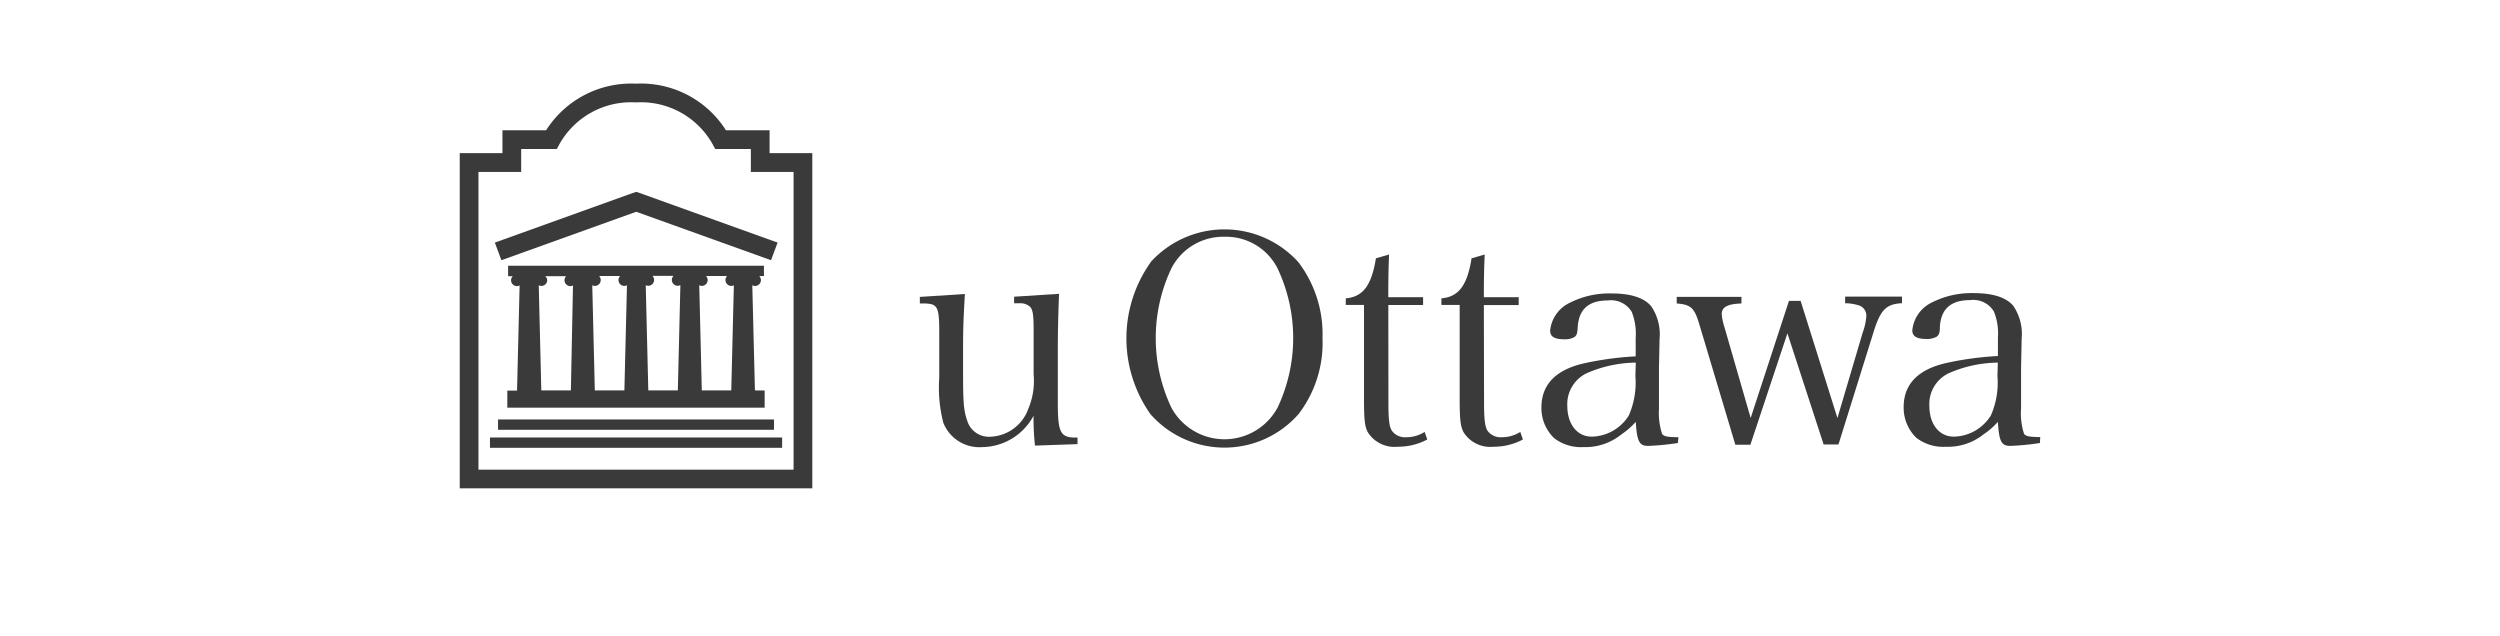 <svg xmlns="http://www.w3.org/2000/svg" xmlns:xlink="http://www.w3.org/1999/xlink" width="236" height="60" viewBox="0 0 236 60">
  <defs>
    <clipPath id="clip-path">
      <rect width="149.201" height="38.203" fill="none"/>
    </clipPath>
  </defs>
  <g id="Group_1878" data-name="Group 1878" transform="translate(-712 -976)">
    <rect id="Rectangle_1817" data-name="Rectangle 1817" width="236" height="60" transform="translate(712 976)" fill="none"/>
    <g id="Symbols" transform="translate(755.399 983.898)" clip-path="url(#clip-path)">
      <g id="Symbols-2" data-name="Symbols">
        <g id="Logo_01-primary_02-grey" data-name="Logo/01-primary/02-grey" transform="translate(0)">
          <g id="Group_1872" data-name="Group 1872">
            <path id="Path" d="M80.871,46.3a22.528,22.528,0,0,1-.136-2.817,5.584,5.584,0,0,1-4.877,2.96,3.655,3.655,0,0,1-3.642-2.3,13.334,13.334,0,0,1-.385-4.244V35.37c0-1.421-.105-2-.41-2.246-.168-.161-.41-.217-.931-.242H70v-.62l4.25-.273c-.137,2.544-.168,3.2-.168,5.094v2.383c0,2.761.056,3.506.385,4.461a2.134,2.134,0,0,0,2.221,1.533A3.964,3.964,0,0,0,80.25,42.8a6.776,6.776,0,0,0,.49-3.233V35.352c0-1.452-.081-1.973-.41-2.215a1.365,1.365,0,0,0-.931-.273h-.5v-.62l4.244-.273c-.087,2.06-.118,3.921-.118,5.162v5.175c0,2.736.248,3.233,1.669,3.233h.192v.62Z" transform="translate(-26.566 -12.133)" fill="#3a3a3a" fill-rule="evenodd"/>
            <path id="Shape" d="M103.7,25.272a9.411,9.411,0,0,1,13.967,0,11.243,11.243,0,0,1,2.271,7.179,11.038,11.038,0,0,1-2.271,7.167,9.312,9.312,0,0,1-13.967,0,12.41,12.41,0,0,1,0-14.321ZM105.672,39a5.7,5.7,0,0,0,10.021,0,15.369,15.369,0,0,0,0-13.148,5.442,5.442,0,0,0-5.007-2.985,5.5,5.5,0,0,0-5.014,2.985,15.369,15.369,0,0,0,0,13.148Z" transform="translate(-38.492 -8.414)" fill="#3a3a3a" fill-rule="evenodd"/>
            <path id="Path-2" data-name="Path" d="M138.827,39.951c0,1.613.074,2.327.354,2.712a1.52,1.52,0,0,0,1.34.577,3.22,3.22,0,0,0,1.725-.5l.248.714a5.84,5.84,0,0,1-2.767.683A2.988,2.988,0,0,1,136.9,42.8c-.3-.546-.378-1.148-.378-3.177V30.749H134.8v-.62c1.613-.137,2.432-1.2,2.848-3.779l1.241-.36c-.05,1.179-.074,2.221-.074,4.033H142.1v.738h-3.282Z" transform="translate(-51.159 -9.864)" fill="#3a3a3a" fill-rule="evenodd"/>
            <path id="Path-3" data-name="Path" d="M153.377,39.951c0,1.613.081,2.327.354,2.712a1.52,1.52,0,0,0,1.34.577,3.22,3.22,0,0,0,1.725-.5l.248.714a5.8,5.8,0,0,1-2.761.683,2.982,2.982,0,0,1-2.823-1.34c-.3-.546-.385-1.148-.385-3.177V30.749H149.35v-.62c1.613-.137,2.438-1.2,2.848-3.779l1.241-.36c-.056,1.179-.081,2.221-.081,4.033h3.289v.738h-3.289Z" transform="translate(-56.681 -9.864)" fill="#3a3a3a" fill-rule="evenodd"/>
            <path id="Shape-2" data-name="Shape" d="M177.447,46.033a23.945,23.945,0,0,1-2.823.273c-.819,0-1.042-.441-1.154-2.271a6.943,6.943,0,0,1-1.34,1.173,5.4,5.4,0,0,1-3.574,1.21,4.17,4.17,0,0,1-2.792-.844,3.952,3.952,0,0,1-1.2-2.9c0-2.165,1.371-3.562,4.027-4.163a29.907,29.907,0,0,1,4.871-.658V36.124a5.584,5.584,0,0,0-.378-2.482,2.279,2.279,0,0,0-2.246-1.067c-1.806,0-2.743.819-2.848,2.519-.031.577-.087.763-.3.931a1.775,1.775,0,0,1-.962.217c-.924,0-1.34-.248-1.34-.819a3.261,3.261,0,0,1,1.861-2.631,8.221,8.221,0,0,1,4-.875c1.75,0,3.009.41,3.673,1.2a4.68,4.68,0,0,1,.794,3.1c0,.081,0,.081-.056,2.767v3.841a6.335,6.335,0,0,0,.3,2.358c.168.217.49.3,1.539.3Zm-3.977-7.589a11.872,11.872,0,0,0-4.6.987,3.233,3.233,0,0,0-1.861,3.1c0,1.725.931,2.9,2.3,2.9a4.207,4.207,0,0,0,3.506-2,7.751,7.751,0,0,0,.62-3.723Z" transform="translate(-62.453 -12.111)" fill="#3a3a3a" fill-rule="evenodd"/>
            <path id="Path-4" data-name="Path" d="M192.106,46.379h-1.421l-3.4-11.367c-.465-1.557-.794-1.861-2.134-1.967v-.62h6.112v.62c-1.315.05-1.861.329-1.861,1.011a5.163,5.163,0,0,0,.248,1.2l2.482,8.6L195.748,32.8h1.1l3.475,11.063,2.383-8.066a5.5,5.5,0,0,0,.347-1.6,1.018,1.018,0,0,0-.763-.987,4.412,4.412,0,0,0-1.241-.186V32.4h5.367v.62c-1.508.081-2.023.62-2.68,2.712L200.42,46.355h-1.4l-3.419-10.492Z" transform="translate(-70.268 -12.296)" fill="#3a3a3a" fill-rule="evenodd"/>
            <path id="Shape-3" data-name="Shape" d="M232.539,46.014a23.746,23.746,0,0,1-2.817.273c-.825,0-1.042-.441-1.154-2.271a6.943,6.943,0,0,1-1.34,1.173,5.4,5.4,0,0,1-3.562,1.179,4.17,4.17,0,0,1-2.792-.844,3.953,3.953,0,0,1-1.2-2.9c0-2.165,1.365-3.562,4.027-4.163a29.907,29.907,0,0,1,4.871-.658V36.074a5.448,5.448,0,0,0-.385-2.482,2.263,2.263,0,0,0-2.24-1.067c-1.812,0-2.743.819-2.854,2.519,0,.577-.081.763-.3.931a1.775,1.775,0,0,1-.962.217c-.931,0-1.34-.248-1.34-.819a3.261,3.261,0,0,1,1.861-2.631,8.221,8.221,0,0,1,4-.875c1.75,0,3.016.41,3.673,1.2a4.719,4.719,0,0,1,.788,3.1c0,.081,0,.081-.056,2.767v3.841a6.155,6.155,0,0,0,.285,2.376c.161.217.49.3,1.526.3Zm-3.977-7.589a11.872,11.872,0,0,0-4.6.987,3.22,3.22,0,0,0-1.861,3.1c0,1.725.931,2.9,2.3,2.9a4.2,4.2,0,0,0,3.506-2,7.676,7.676,0,0,0,.62-3.723Z" transform="translate(-83.368 -12.092)" fill="#3a3a3a" fill-rule="evenodd"/>
            <path id="Shape-4" data-name="Shape" d="M8.153,4.4H4.033V6.559H0V38.2H33.283V6.559H29.25V4.4H25.13A9.492,9.492,0,0,0,16.641,0,9.52,9.52,0,0,0,8.153,4.4Zm.484,1.768h.527l.248-.459a7.758,7.758,0,0,1,7.229-3.94,7.758,7.758,0,0,1,7.229,3.94l.248.459h3.363V8.333h4.033V36.441H1.768V8.333H5.8V6.168Z" transform="translate(0)" fill="#3a3a3a" fill-rule="evenodd"/>
            <path id="Path-5" data-name="Path" d="M18.37,16.565,5.34,21.25l.62,1.663L18.687,18.34l12.726,4.573.62-1.663L18.711,16.46Z" transform="translate(-2.027 -6.247)" fill="#3a3a3a" fill-rule="evenodd"/>
            <path id="Shape-5" data-name="Shape" d="M30.614,39.471l-.248-9.928a.546.546,0,0,0,.261.068.552.552,0,0,0,.552-.552.565.565,0,0,0-.155-.385h.441V27.7H7.314v.987h.441a.546.546,0,0,0-.161.385.552.552,0,0,0,.558.552.62.62,0,0,0,.248-.062l-.242,9.928H7.24V41.1H31.532V39.477Zm-17.374,0H10.448l-.242-9.928a.571.571,0,0,0,.254.062.546.546,0,0,0,.546-.552.54.54,0,0,0-.192-.366h1.979a.565.565,0,0,0-.155.385.552.552,0,0,0,.552.552.565.565,0,0,0,.248-.062Zm5.051,0H15.5l-.242-9.928a.565.565,0,0,0,.248.062.552.552,0,0,0,.552-.552.565.565,0,0,0-.155-.385h1.986a.565.565,0,0,0-.155.385.552.552,0,0,0,.552.552.546.546,0,0,0,.248-.062Zm5.045,0H20.549l-.242-9.928a.62.62,0,0,0,.236.05.552.552,0,0,0,.552-.552.565.565,0,0,0-.155-.385h1.992a.546.546,0,0,0-.161.385.552.552,0,0,0,.552.552.62.62,0,0,0,.254-.062Zm5.045,0H25.6l-.242-9.928a.54.54,0,0,0,.242.062.552.552,0,0,0,.552-.552A.565.565,0,0,0,26,28.668h1.986a.565.565,0,0,0-.155.385.552.552,0,0,0,.552.552.534.534,0,0,0,.242-.056Z" transform="translate(-2.748 -10.513)" fill="#3a3a3a" fill-rule="evenodd"/>
            <rect id="Rectangle" width="26.048" height="0.974" transform="translate(3.617 31.7)" fill="#3a3a3a"/>
            <rect id="Rectangle-2" data-name="Rectangle" width="27.58" height="0.974" transform="translate(2.854 33.401)" fill="#3a3a3a"/>
          </g>
        </g>
      </g>
    </g>
  </g>
</svg>
